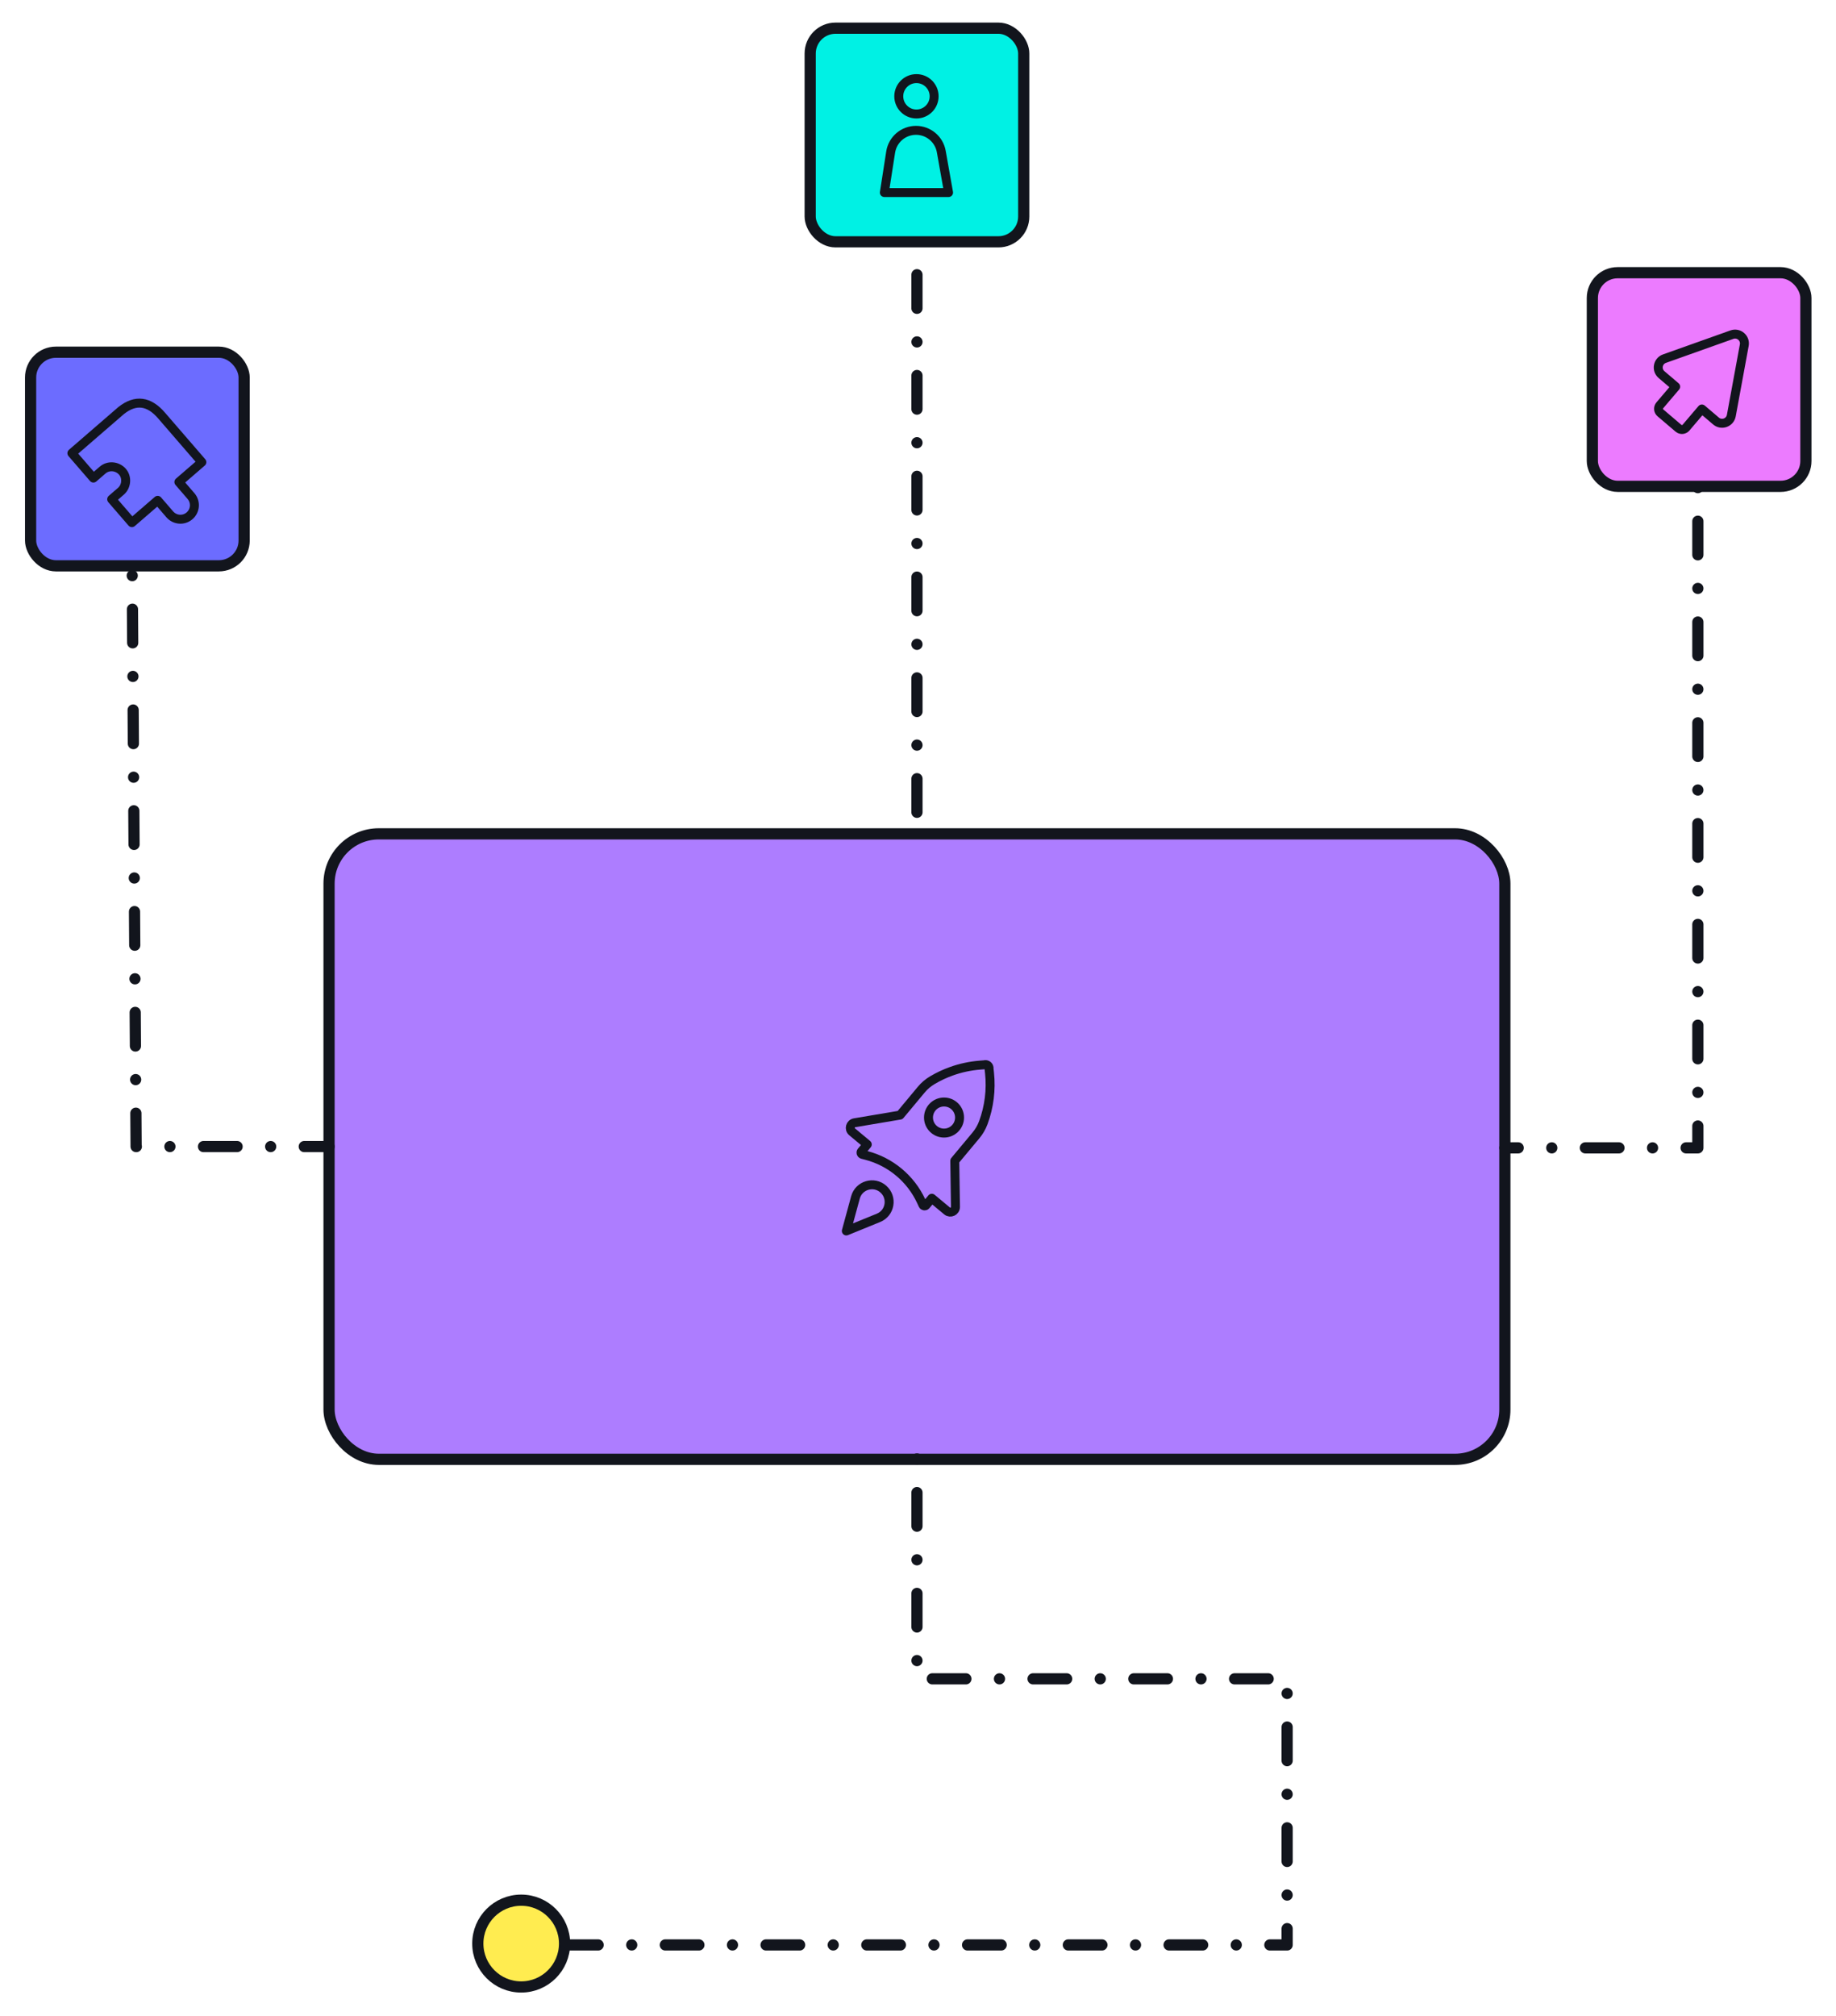 <svg width="820" height="900" xmlns="http://www.w3.org/2000/svg" data-name="Layer 1">
 <g>
  <title>Layer 1</title>
  <g id="svg_21">
   <rect class="cls-1" x="146.962" y="372.265" width="525.146" height="279.239" rx="22.22" ry="22.22" fill="#ad7dff" stroke="#12151d" stroke-width="5px" stroke-linecap="round" stroke-linejoin="round" id="svg_1"/>
   <polyline class="cls-7" points="59.059,256.986 60.788,511.879 146.962,511.879 " stroke="#12151d" stroke-width="5px" stroke-linecap="round" stroke-linejoin="round" fill="none" stroke-dasharray="0 0 0 15 15 15" id="svg_2"/>
   <polyline class="cls-7" points="758.304,217.698 758.304,512.456 672.119,512.456 " stroke="#12151d" stroke-width="5px" stroke-linecap="round" stroke-linejoin="round" fill="none" stroke-dasharray="0 0 0 15 15 15" id="svg_3"/>
   <line class="cls-7" x1="409.541" y1="107.648" x2="409.541" y2="372.265" stroke="#12151d" stroke-width="5px" stroke-linecap="round" stroke-linejoin="round" fill="none" stroke-dasharray="0 0 0 15 15 15" id="svg_4"/>
   <rect class="cls-3" x="361.853" y="12.583" width="95.374" height="95.374" rx="11.3" ry="11.3" stroke="#12151d" stroke-width="5px" stroke-miterlimit="10" fill="#00f1e4" id="svg_5"/>
   <polyline class="cls-7" points="409.541,651.355 409.541,749.504 574.866,749.504 574.866,868.306 240.64,868.306 " stroke="#12151d" stroke-width="5px" stroke-linecap="round" stroke-linejoin="round" fill="none" stroke-dasharray="0 0 0 15 15 15" id="svg_6"/>
   <circle class="cls-5" cx="232.774" cy="867.697" r="19.372" stroke="#12151d" stroke-width="5px" stroke-linecap="round" stroke-linejoin="round" fill="#ffec50" id="svg_7"/>
   <g id="svg_8">
    <circle class="cls-6" cx="409.306" cy="42.991" r="7.898" stroke="#12151d" stroke-linecap="round" stroke-linejoin="round" stroke-width="4px" fill="none" id="svg_9"/>
    <path class="cls-6" d="m423.65,85.961l-28.678,0l2.818,-18.08c0.875,-5.582 5.678,-9.691 11.324,-9.691l0,0c5.55,0 10.31,3.981 11.281,9.456l3.255,18.315z" stroke="#12151d" stroke-linecap="round" stroke-linejoin="round" stroke-width="4px" fill="none" id="svg_10"/>
   </g>
   <g id="svg_11">
    <rect class="cls-2" x="711.182" y="121.747" width="95.374" height="95.374" rx="11.3" ry="11.3" stroke="#12151d" stroke-width="5px" fill="#ec7bff" stroke-miterlimit="10" id="svg_12"/>
    <path class="cls-6" d="m743.393,160.117l15.06,-5.358l15.06,-5.358c3.042,-1.078 6.105,1.526 5.518,4.696l-2.892,15.721l-2.892,15.721c-0.587,3.17 -4.376,4.525 -6.831,2.433l-6.318,-5.379l-7.087,8.325c-0.854,1.003 -2.359,1.121 -3.373,0.267l-8.058,-6.863c-1.003,-0.854 -1.121,-2.359 -0.267,-3.373l7.087,-8.325l-6.318,-5.379c-2.455,-2.092 -1.729,-6.052 1.313,-7.13z" stroke="#12151d" stroke-linecap="round" stroke-linejoin="round" stroke-width="4px" fill="none" id="svg_13"/>
   </g>
   <g id="svg_14">
    <rect class="cls-4" x="13.667" y="157.235" width="95.374" height="95.374" rx="11.3" ry="11.3" stroke="#12151d" stroke-width="5px" stroke-linecap="round" stroke-linejoin="round" fill="#6c6cff" id="svg_15"/>
    <path class="cls-6" d="m54.619,210.526c2.231,2.423 1.975,6.564 -0.64,8.816l-4.098,3.543l9.029,10.449l11.516,-9.958l5.411,6.265c1.131,1.302 2.679,2.028 4.28,2.145c1.601,0.117 3.234,-0.374 4.547,-1.505c2.615,-2.263 2.903,-6.201 0.64,-8.816l-5.411,-6.265l10.267,-8.869l-17.952,-20.759c-5.614,-6.575 -11.634,-7.386 -18.059,-2.316l-22.04,19.062l9.606,11.111l4.098,-3.543c2.615,-2.263 6.511,-1.878 8.816,0.64l-0.011,0z" stroke="#12151d" stroke-linecap="round" stroke-linejoin="round" stroke-width="4px" fill="none" id="svg_16"/>
   </g>
   <g id="svg_17">
    <path class="cls-6" d="m422.925,540.579l-6.756,-5.625l-2.615,3.138c-0.384,0.459 -1.099,0.363 -1.355,-0.171l-0.768,-1.654c-4.717,-10.129 -13.715,-17.632 -24.527,-20.439l-1.761,-0.459c-0.576,-0.149 -0.8,-0.843 -0.416,-1.302l2.615,-3.138l-6.756,-5.625c-1.516,-1.259 -0.854,-3.725 1.099,-4.056l19.713,-3.319l0.587,-0.096l9.467,-11.367c1.409,-1.697 3.106,-3.127 5.006,-4.248c2.7,-1.59 5.539,-2.924 8.474,-3.97c4.109,-1.473 8.4,-2.391 12.786,-2.732l1.878,-0.149c1.163,-0.395 2.316,0.576 2.145,1.793l0.203,1.878c0.79,7.503 -0.16,15.07 -2.754,22.125c-0.758,2.071 -1.868,3.992 -3.277,5.689l-9.478,11.367l0,0.598s0.299,19.98 0.299,19.98c0.032,1.975 -2.273,3.074 -3.789,1.804l-0.021,-0.021z" stroke="#12151d" stroke-linecap="round" stroke-linejoin="round" stroke-width="4px" fill="none" id="svg_18"/>
    <path class="cls-6" d="m394.534,530.888l0,0c4.248,3.768 3.063,10.684 -2.188,12.818l-1.473,0.598l-12.882,5.251l3.661,-13.427l0.416,-1.537c1.494,-5.475 8.218,-7.482 12.466,-3.714l0,0l0,0.011z" stroke="#12151d" stroke-linecap="round" stroke-linejoin="round" stroke-width="4px" fill="none" id="svg_19"/>
    <circle class="cls-6" cx="421.622" cy="498.922" r="6.937" stroke="#12151d" stroke-linecap="round" stroke-linejoin="round" stroke-width="4px" fill="none" id="svg_20"/>
   </g>
  </g>
 </g>

</svg>
